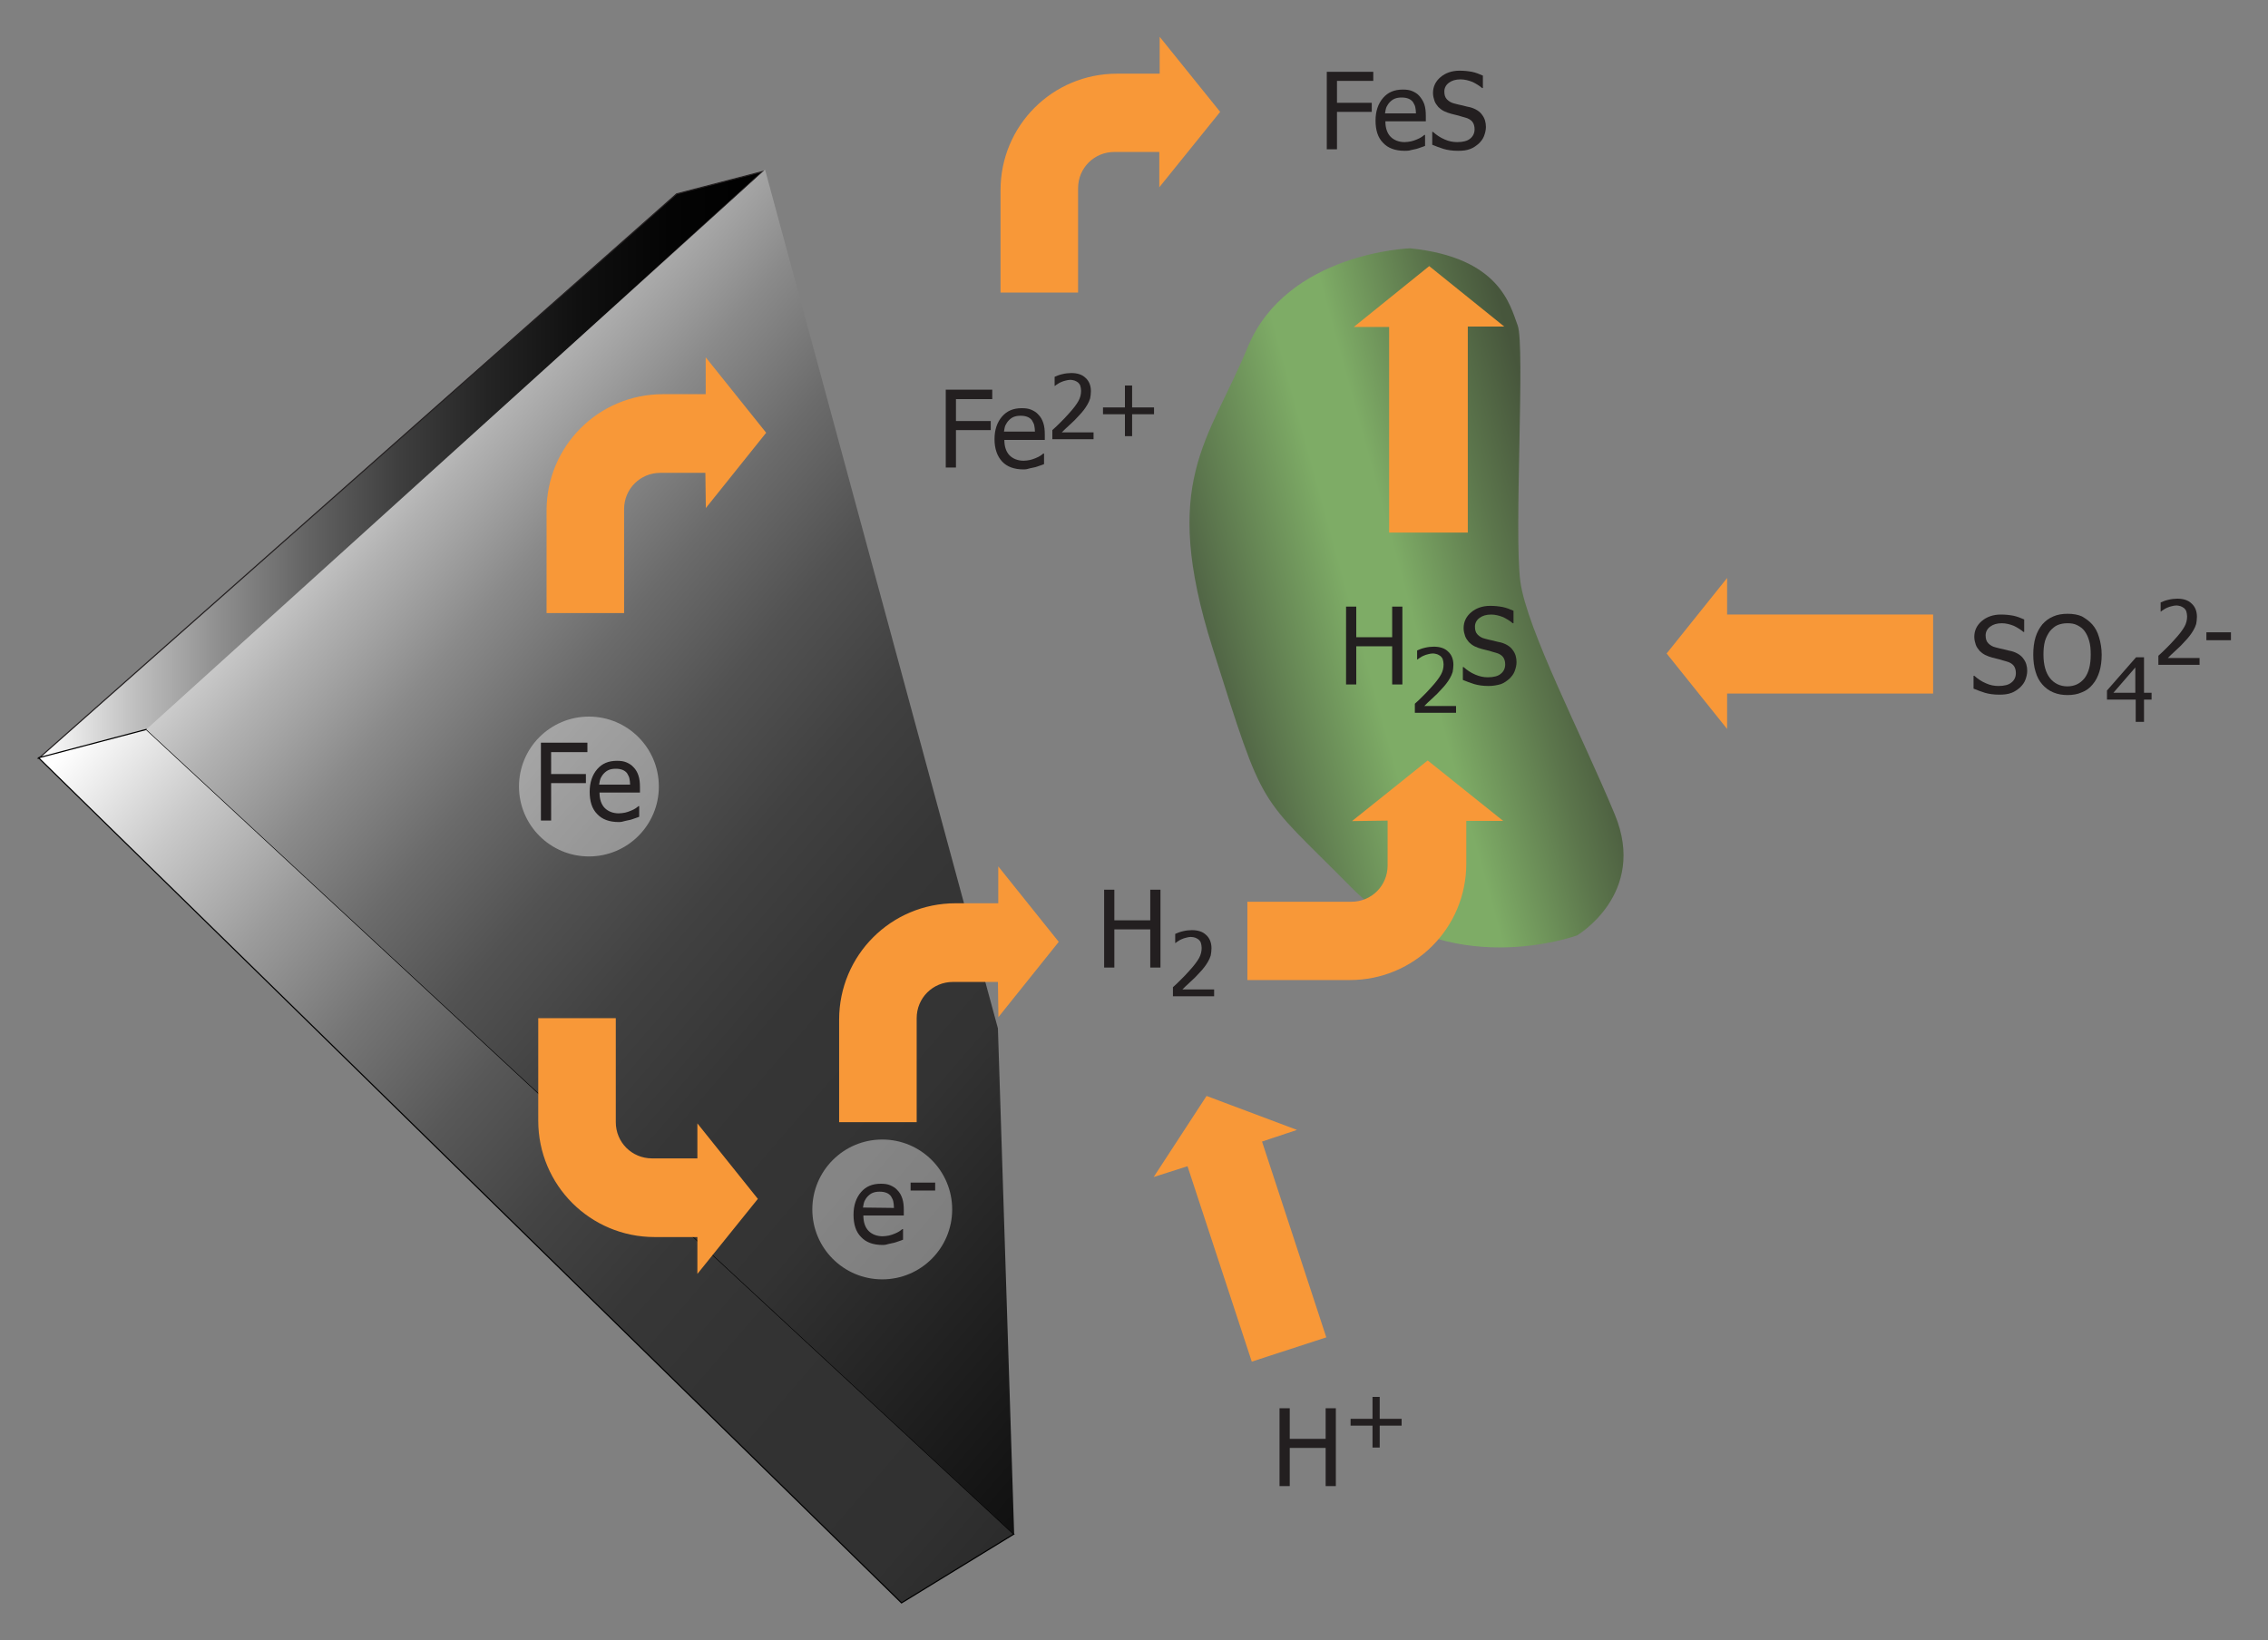 <?xml version="1.0" encoding="utf-8"?>
<!-- Generator: Adobe Illustrator 18.0.0, SVG Export Plug-In . SVG Version: 6.00 Build 0)  -->
<!DOCTYPE svg PUBLIC "-//W3C//DTD SVG 1.1//EN" "http://www.w3.org/Graphics/SVG/1.1/DTD/svg11.dtd">
<svg version="1.1"
	 id="Image" xmlns:rdf="http://www.w3.org/1999/02/22-rdf-syntax-ns#" xmlns:svg="http://www.w3.org/2000/svg" xmlns:dc="http://purl.org/dc/elements/1.1/" xmlns:cc="http://creativecommons.org/ns#"
	 xmlns="http://www.w3.org/2000/svg" xmlns:xlink="http://www.w3.org/1999/xlink" x="0px" y="0px" viewBox="46.1 234.7 600 434"
	 enable-background="new 46.1 234.7 600 434" xml:space="preserve">
<rect x="46.1" y="234.7" width="600" height="434" fill="#808080" stroke="none"/>
<g id="tracés">
	
		<linearGradient id="SVGID_1_" gradientUnits="userSpaceOnUse" x1="345.743" y1="631.847" x2="492.581" y2="672.31" gradientTransform="matrix(0.992 0 0 -0.992 0.382 1044.49)">
		<stop  offset="0.119" style="stop-color:#48573F"/>
		<stop  offset="0.425" style="stop-color:#7EAC66"/>
		<stop  offset="0.522" style="stop-color:#7EAC66"/>
		<stop  offset="0.696" style="stop-color:#5C764C"/>
		<stop  offset="0.816" style="stop-color:#47563C"/>
		<stop  offset="1" style="stop-color:#47563C"/>
	</linearGradient>
	<path fill="url(#SVGID_1_)" d="M419.1,300.4c23.8,2.4,26.5,15.1,28.5,20.4c2,5.3-1,55,0.7,67.7c1.7,12.7,16.3,40.7,25,61.7
		s-10,32-10,32s-34.7,12.7-59.7-12.7c-25-25.3-22.7-19-36.7-63.3s-1-54.7,9.3-79.7C386.6,301.5,419.1,300.4,419.1,300.4z"/>
	
		<linearGradient id="SVGID_2_" gradientUnits="userSpaceOnUse" x1="56.501" y1="692.246" x2="249.419" y2="692.246" gradientTransform="matrix(0.992 0 0 -0.992 0.382 1044.49)">
		<stop  offset="0" style="stop-color:#FFFFFF"/>
		<stop  offset="2.746880e-003" style="stop-color:#FEFEFE"/>
		<stop  offset="0.124" style="stop-color:#C3C3C3"/>
		<stop  offset="0.248" style="stop-color:#8F8F8F"/>
		<stop  offset="0.372" style="stop-color:#636363"/>
		<stop  offset="0.496" style="stop-color:#3F3F3F"/>
		<stop  offset="0.621" style="stop-color:#242424"/>
		<stop  offset="0.746" style="stop-color:#101010"/>
		<stop  offset="0.872" style="stop-color:#040404"/>
		<stop  offset="1" style="stop-color:#000000"/>
	</linearGradient>
	<polygon fill="url(#SVGID_2_)" stroke="#231F20" stroke-width="0.302" stroke-miterlimit="10" points="56.4,435.3 84.4,428.9 
		247.8,280.1 225.1,286 	"/>
	
		<linearGradient id="SVGID_3_" gradientUnits="userSpaceOnUse" x1="36.27" y1="634.202" x2="354.842" y2="359.452" gradientTransform="matrix(0.992 0 0 -0.992 0.382 1044.49)">
		<stop  offset="7.627118e-002" style="stop-color:#FFFFFF"/>
		<stop  offset="7.758293e-002" style="stop-color:#FEFEFE"/>
		<stop  offset="0.161" style="stop-color:#C9C9C9"/>
		<stop  offset="0.245" style="stop-color:#9B9B9B"/>
		<stop  offset="0.329" style="stop-color:#757575"/>
		<stop  offset="0.412" style="stop-color:#585858"/>
		<stop  offset="0.494" style="stop-color:#444444"/>
		<stop  offset="0.575" style="stop-color:#373737"/>
		<stop  offset="0.652" style="stop-color:#333333"/>
		<stop  offset="0.806" style="stop-color:#313131"/>
		<stop  offset="0.879" style="stop-color:#292929"/>
		<stop  offset="0.934" style="stop-color:#1D1D1D"/>
		<stop  offset="0.98" style="stop-color:#0A0A0A"/>
		<stop  offset="1" style="stop-color:#000000"/>
	</linearGradient>
	<polygon fill="url(#SVGID_3_)" stroke="#000000" stroke-width="0.302" stroke-miterlimit="10" points="84.8,427.7 314.3,640.6 
		284.6,658.8 56.3,435.2 	"/>
	
		<linearGradient id="SVGID_4_" gradientUnits="userSpaceOnUse" x1="131.346" y1="719.979" x2="434.886" y2="458.368" gradientTransform="matrix(0.992 0 0 -0.992 0.382 1044.49)">
		<stop  offset="0" style="stop-color:#FFFFFF"/>
		<stop  offset="4.513034e-002" style="stop-color:#DEDEDE"/>
		<stop  offset="0.116" style="stop-color:#B1B1B1"/>
		<stop  offset="0.191" style="stop-color:#8A8A8A"/>
		<stop  offset="0.267" style="stop-color:#6B6B6B"/>
		<stop  offset="0.346" style="stop-color:#525252"/>
		<stop  offset="0.428" style="stop-color:#414141"/>
		<stop  offset="0.517" style="stop-color:#363636"/>
		<stop  offset="0.623" style="stop-color:#333333"/>
		<stop  offset="0.837" style="stop-color:#131313"/>
		<stop  offset="1" style="stop-color:#000000"/>
	</linearGradient>
	<polygon fill="url(#SVGID_4_)" points="248.5,279.6 310.1,506.8 314.4,640.7 84.8,427.7 	"/>
	<g id="Pastilles">
		<circle fill="#FFFFFF" fill-opacity="0.4" cx="279.5" cy="554.7" r="18.5"/>
		<circle fill="#FFFFFF" fill-opacity="0.4" cx="201.9" cy="442.8" r="18.5"/>
	</g>
	<g id="Chim">
		<g id="_x3C_Groupe_x3E__7_">
			<path fill="#231F20" d="M575,418.5c-1.5,0-2.8-0.2-3.8-0.5c-1-0.3-2-0.7-3-1.1v-3.4h0.2c0.9,0.8,1.9,1.5,3.1,2
				c1.1,0.5,2.2,0.7,3.3,0.7c1.5,0,2.7-0.3,3.4-0.9c0.8-0.6,1.2-1.5,1.2-2.5c0-0.8-0.2-1.5-0.6-2s-1.1-0.9-1.9-1.1
				c-0.6-0.2-1.2-0.3-1.7-0.5c-0.5-0.1-1.2-0.3-2-0.5c-0.7-0.2-1.3-0.4-1.9-0.7c-0.6-0.3-1.1-0.7-1.5-1.1c-0.4-0.5-0.8-1-1-1.6
				s-0.4-1.3-0.4-2.1c0-1.7,0.7-3.1,2-4.2c1.3-1.1,3-1.7,5-1.7c1.2,0,2.2,0.1,3.3,0.3c1,0.2,2,0.6,2.9,1v3.3h-0.2
				c-0.7-0.6-1.5-1.1-2.5-1.6c-1-0.4-2.1-0.7-3.2-0.7c-1.3,0-2.3,0.3-3.1,0.9s-1.2,1.4-1.2,2.3s0.2,1.6,0.7,2.1s1.1,0.9,2,1.1
				c0.6,0.2,1.3,0.3,2.1,0.5c0.8,0.2,1.5,0.4,2.1,0.5c1.4,0.4,2.5,1.1,3.1,2c0.7,0.9,1,2,1,3.2c0,0.8-0.2,1.6-0.5,2.4
				s-0.8,1.4-1.4,2c-0.7,0.6-1.4,1.1-2.2,1.4C577.3,418.4,576.2,418.5,575,418.5z"/>
			<path fill="#231F20" d="M599.6,399.9c0.8,0.9,1.4,2,1.8,3.4c0.4,1.3,0.7,2.9,0.7,4.6c0,1.7-0.2,3.2-0.6,4.5
				c-0.4,1.3-1,2.5-1.8,3.4c-0.8,1-1.8,1.7-2.9,2.1c-1.1,0.5-2.4,0.7-3.7,0.7c-1.4,0-2.6-0.2-3.8-0.7s-2.1-1.2-2.9-2.1
				c-0.8-0.9-1.4-2-1.8-3.4c-0.4-1.3-0.6-2.8-0.6-4.5c0-1.7,0.2-3.3,0.6-4.6c0.4-1.3,1-2.4,1.8-3.4c0.8-0.9,1.7-1.6,2.9-2.1
				c1.1-0.5,2.4-0.7,3.8-0.7c1.4,0,2.7,0.2,3.8,0.7C597.9,398.4,598.8,399,599.6,399.9z M599.2,407.9c0-1.4-0.1-2.6-0.4-3.6
				c-0.3-1.1-0.7-1.9-1.2-2.6s-1.2-1.2-2-1.6s-1.6-0.5-2.6-0.5s-1.9,0.2-2.6,0.5c-0.7,0.3-1.4,0.9-2,1.6c-0.5,0.7-1,1.6-1.3,2.6
				c-0.3,1.1-0.4,2.3-0.4,3.6c0,2.7,0.6,4.8,1.7,6.2c1.1,1.4,2.7,2.2,4.6,2.2s3.4-0.7,4.6-2.2C598.7,412.6,599.2,410.6,599.2,407.9z
				"/>
			<path fill="#231F20" d="M615.3,419.8h-2v5.9h-2.2v-5.9h-7.6v-2.4l7.7-8.8h2.1v9.4h2V419.8z M611,418v-6.7l-5.8,6.7H611z"/>
			<path fill="#231F20" d="M627.7,410.6h-10.6v-2.4c0.8-0.7,1.5-1.4,2.2-2.1c0.7-0.7,1.3-1.3,2-2.1c1.3-1.4,2.2-2.6,2.7-3.5
				s0.7-1.8,0.7-2.7c0-0.5-0.1-0.9-0.2-1.3c-0.1-0.4-0.4-0.7-0.6-0.9c-0.3-0.2-0.6-0.4-0.9-0.5c-0.4-0.1-0.7-0.2-1.2-0.2
				c-0.4,0-0.8,0.1-1.2,0.2c-0.4,0.1-0.8,0.2-1.2,0.4c-0.3,0.1-0.6,0.3-0.9,0.5c-0.3,0.2-0.5,0.3-0.7,0.5h-0.1v-2.4
				c0.5-0.2,1.1-0.5,2-0.7c0.8-0.2,1.7-0.3,2.4-0.3c1.6,0,2.9,0.4,3.8,1.3c0.9,0.8,1.4,2,1.4,3.5c0,0.7-0.1,1.3-0.2,1.9
				c-0.2,0.6-0.4,1.1-0.7,1.6s-0.6,1-1,1.5s-0.8,1-1.3,1.5c-0.7,0.8-1.5,1.6-2.4,2.4s-1.6,1.5-2.1,2h8.4v1.8H627.7z"/>
			<path fill="#231F20" d="M636.3,404.1h-6.5V402h6.5V404.1z"/>
		</g>
		<g id="_x3C_Groupe_x3E__6_">
			<path fill="#231F20" d="M417.1,415.8h-2.7v-10.1h-9.5v10.1h-2.7v-20.6h2.7v8.1h9.5v-8.1h2.7V415.8z"/>
			<path fill="#231F20" d="M431,423.3h-10.6v-2.4c0.8-0.7,1.5-1.4,2.2-2.1s1.3-1.3,2-2.1c1.3-1.4,2.2-2.6,2.7-3.5s0.7-1.8,0.7-2.7
				c0-0.5-0.1-0.9-0.2-1.3s-0.4-0.7-0.6-0.9c-0.3-0.2-0.6-0.4-0.9-0.5c-0.4-0.1-0.7-0.2-1.2-0.2c-0.4,0-0.8,0.1-1.2,0.2
				c-0.4,0.1-0.8,0.2-1.2,0.4c-0.3,0.1-0.6,0.3-0.9,0.5c-0.3,0.2-0.5,0.3-0.7,0.5H421v-2.4c0.5-0.2,1.1-0.5,2-0.7
				c0.8-0.2,1.7-0.3,2.4-0.3c1.6,0,2.9,0.4,3.8,1.3c0.9,0.8,1.4,2,1.4,3.5c0,0.7-0.1,1.3-0.2,1.9c-0.2,0.6-0.4,1.1-0.7,1.6
				c-0.3,0.5-0.6,1-1,1.5s-0.8,1-1.3,1.5c-0.7,0.8-1.5,1.6-2.4,2.4c-0.9,0.8-1.6,1.5-2.1,2h8.4v1.8H431z"/>
			<path fill="#231F20" d="M439.9,416.2c-1.5,0-2.8-0.2-3.8-0.5c-1-0.3-2-0.7-3-1.1v-3.4h0.2c0.9,0.8,1.9,1.5,3.1,2s2.2,0.7,3.3,0.7
				c1.5,0,2.7-0.3,3.4-0.9c0.8-0.6,1.2-1.5,1.2-2.5c0-0.8-0.2-1.5-0.6-2s-1.1-0.9-1.9-1.1c-0.6-0.2-1.2-0.3-1.7-0.5
				c-0.5-0.1-1.2-0.3-2-0.5c-0.7-0.2-1.3-0.4-1.9-0.7c-0.6-0.3-1.1-0.7-1.5-1.1c-0.4-0.5-0.8-1-1-1.6s-0.4-1.3-0.4-2.1
				c0-1.7,0.7-3.1,2-4.2s3-1.7,5-1.7c1.2,0,2.2,0.1,3.3,0.3c1,0.2,2,0.6,2.9,1v3.3h-0.2c-0.7-0.6-1.5-1.1-2.5-1.6
				c-1-0.4-2.1-0.7-3.2-0.7c-1.3,0-2.3,0.3-3.1,0.9c-0.8,0.6-1.2,1.4-1.2,2.3c0,0.9,0.2,1.6,0.7,2.1s1.1,0.9,2,1.1
				c0.6,0.2,1.3,0.3,2.1,0.5c0.8,0.2,1.5,0.4,2.1,0.5c1.4,0.4,2.5,1.1,3.1,2c0.7,0.9,1,2,1,3.2c0,0.8-0.2,1.6-0.5,2.4
				c-0.3,0.8-0.8,1.4-1.4,2c-0.7,0.6-1.4,1.1-2.2,1.4C442.2,416,441.1,416.2,439.9,416.2z"/>
		</g>
		<g id="_x3C_Groupe_x3E__5_">
			<path fill="#231F20" d="M399.5,627.9h-2.7v-10.1h-9.5v10.1h-2.7v-20.6h2.7v8.1h9.5v-8.1h2.7V627.9z"/>
			<path fill="#231F20" d="M416.9,611.9h-5.8v5.8h-1.9v-5.8h-5.8v-1.8h5.8v-5.8h1.9v5.8h5.8V611.9z"/>
		</g>
		<g id="_x3C_Groupe_x3E__4_">
			<path fill="#231F20" d="M353.1,490.7h-2.7v-10.1h-9.5v10.1h-2.7v-20.6h2.7v8.1h9.5v-8.1h2.7V490.7z"/>
			<path fill="#231F20" d="M367,498.3h-10.6v-2.4c0.8-0.7,1.5-1.4,2.2-2.1s1.3-1.3,2-2.1c1.3-1.4,2.2-2.6,2.7-3.5s0.7-1.8,0.7-2.7
				c0-0.5-0.1-0.9-0.2-1.3s-0.4-0.7-0.6-0.9c-0.3-0.2-0.6-0.4-0.9-0.5s-0.7-0.2-1.2-0.2c-0.4,0-0.8,0.1-1.2,0.2
				c-0.4,0.1-0.8,0.2-1.2,0.4c-0.3,0.1-0.6,0.3-0.9,0.5s-0.5,0.3-0.7,0.5H357v-2.4c0.5-0.2,1.1-0.5,2-0.7c0.8-0.2,1.7-0.3,2.4-0.3
				c1.6,0,2.9,0.4,3.8,1.3c0.9,0.8,1.4,2,1.4,3.5c0,0.7-0.1,1.3-0.2,1.9c-0.2,0.6-0.4,1.1-0.7,1.6c-0.3,0.5-0.6,1-1,1.5
				s-0.8,1-1.3,1.5c-0.7,0.8-1.5,1.6-2.4,2.4s-1.6,1.5-2.1,2h8.4v1.8H367z"/>
		</g>
		<g id="_x3C_Groupe_x3E__3_">
			<path fill="#231F20" d="M279.6,564.1c-2.5,0-4.4-0.7-5.7-2.1c-1.4-1.4-2-3.4-2-5.9s0.7-4.5,2-6s3-2.2,5.2-2.2
				c1,0,1.8,0.1,2.5,0.4s1.4,0.7,1.9,1.3c0.6,0.6,1,1.3,1.3,2.2s0.4,1.9,0.4,3.1v1.4h-10.7c0,1.8,0.5,3.2,1.4,4.1
				c0.9,0.9,2.2,1.4,3.7,1.4c0.6,0,1.1-0.1,1.7-0.2c0.5-0.1,1-0.3,1.5-0.5s0.9-0.4,1.2-0.6c0.3-0.2,0.6-0.4,0.8-0.6h0.2v2.8
				c-0.3,0.1-0.7,0.3-1.1,0.4c-0.5,0.2-0.9,0.3-1.2,0.4c-0.5,0.1-1,0.2-1.4,0.3C280.7,564,280.2,564.1,279.6,564.1z M282.6,554.3
				c0-0.7-0.1-1.3-0.2-1.8s-0.4-0.9-0.6-1.3c-0.3-0.4-0.7-0.7-1.2-0.9s-1.1-0.3-1.8-0.3c-0.7,0-1.3,0.1-1.8,0.3
				c-0.5,0.2-0.9,0.5-1.3,0.9c-0.4,0.4-0.7,0.9-0.9,1.3c-0.2,0.5-0.3,1.1-0.4,1.7L282.6,554.3L282.6,554.3z"/>
			<path fill="#231F20" d="M293.5,549.7H287v-2.1h6.5V549.7z"/>
		</g>
		<g id="_x3C_Groupe_x3E__2_">
			<path fill="#231F20" d="M201.5,433.7h-9.6v5.8h9.2v2.4h-9.2v9.9h-2.7v-20.6h12.3V433.7z"/>
			<path fill="#231F20" d="M209.8,452.2c-2.5,0-4.4-0.7-5.7-2.1c-1.4-1.4-2-3.4-2-5.9s0.7-4.5,2-6s3-2.2,5.2-2.2
				c1,0,1.8,0.1,2.5,0.4c0.7,0.3,1.4,0.7,1.9,1.3c0.6,0.6,1,1.3,1.3,2.2s0.4,1.9,0.4,3.1v1.4h-10.7c0,1.8,0.5,3.2,1.4,4.1
				s2.2,1.4,3.7,1.4c0.6,0,1.1-0.1,1.7-0.2c0.5-0.1,1-0.3,1.5-0.5c0.5-0.2,0.9-0.4,1.2-0.6s0.6-0.4,0.8-0.6h0.2v2.8
				c-0.3,0.1-0.7,0.3-1.1,0.4c-0.5,0.2-0.9,0.3-1.2,0.4c-0.5,0.1-1,0.2-1.4,0.3C210.9,452.1,210.4,452.2,209.8,452.2z M212.8,442.4
				c0-0.7-0.1-1.3-0.2-1.8s-0.4-0.9-0.6-1.3c-0.3-0.4-0.7-0.7-1.2-0.9c-0.5-0.2-1.1-0.3-1.8-0.3s-1.3,0.1-1.8,0.3
				c-0.5,0.2-0.9,0.5-1.3,0.9c-0.4,0.4-0.7,0.9-0.9,1.3c-0.2,0.5-0.3,1.1-0.4,1.7h8.2V442.4z"/>
		</g>
		<g id="_x3C_Groupe_x3E__1_">
			<path fill="#231F20" d="M308.6,340.3H299v5.8h9.2v2.4H299v9.9h-2.7v-20.6h12.3V340.3z"/>
			<path fill="#231F20" d="M316.9,358.9c-2.5,0-4.4-0.7-5.7-2.1c-1.3-1.4-2-3.4-2-5.9s0.7-4.5,2-6s3-2.2,5.2-2.2
				c1,0,1.8,0.1,2.5,0.4s1.4,0.7,1.9,1.3c0.6,0.6,1,1.3,1.3,2.2s0.4,1.9,0.4,3.1v1.4h-10.7c0,1.8,0.5,3.2,1.4,4.1s2.2,1.4,3.7,1.4
				c0.6,0,1.1-0.1,1.7-0.2c0.5-0.1,1-0.3,1.5-0.5c0.5-0.2,0.9-0.4,1.2-0.6c0.3-0.2,0.6-0.4,0.8-0.6h0.2v2.8
				c-0.3,0.1-0.7,0.3-1.1,0.4c-0.5,0.2-0.9,0.3-1.2,0.4c-0.5,0.1-1,0.2-1.4,0.3C318,358.8,317.5,358.9,316.9,358.9z M319.9,349
				c0-0.7-0.1-1.3-0.2-1.8s-0.4-0.9-0.6-1.3c-0.3-0.4-0.7-0.7-1.2-0.9c-0.5-0.2-1.1-0.3-1.8-0.3c-0.7,0-1.3,0.1-1.8,0.3
				c-0.5,0.2-0.9,0.5-1.3,0.9s-0.7,0.9-0.9,1.3c-0.2,0.4-0.3,1.1-0.4,1.7h8.2V349z"/>
			<path fill="#231F20" d="M335.1,350.9h-10.6v-2.4c0.8-0.7,1.5-1.4,2.2-2.1s1.3-1.3,2-2.1c1.3-1.4,2.2-2.6,2.7-3.5s0.7-1.8,0.7-2.7
				c0-0.5-0.1-0.9-0.2-1.3s-0.4-0.7-0.6-0.9c-0.3-0.2-0.6-0.4-0.9-0.5c-0.4-0.1-0.7-0.2-1.2-0.2c-0.4,0-0.8,0.1-1.2,0.2
				c-0.4,0.1-0.8,0.2-1.2,0.4c-0.3,0.1-0.6,0.3-0.9,0.5c-0.3,0.2-0.5,0.3-0.7,0.5h-0.1v-2.4c0.5-0.2,1.1-0.5,2-0.7
				c0.8-0.2,1.7-0.3,2.4-0.3c1.6,0,2.9,0.4,3.8,1.3c0.9,0.8,1.4,2,1.4,3.5c0,0.7-0.1,1.3-0.2,1.9c-0.2,0.6-0.4,1.1-0.7,1.6
				c-0.3,0.5-0.6,1-1,1.5s-0.8,1-1.3,1.5c-0.7,0.8-1.5,1.6-2.4,2.4s-1.6,1.5-2.1,2h8.4v1.8H335.1z"/>
			<path fill="#231F20" d="M351.5,344.3h-5.9v5.8h-1.9v-5.8h-5.8v-1.8h5.8v-5.8h1.9v5.8h5.8v1.8H351.5z"/>
		</g>
		<g id="_x3C_Groupe_x3E_">
			<path fill="#231F20" d="M409.4,256.1h-9.6v5.8h9.2v2.4h-9.2v9.9h-2.7v-20.5h12.3L409.4,256.1L409.4,256.1z"/>
			<path fill="#231F20" d="M417.7,274.6c-2.5,0-4.4-0.7-5.7-2.1c-1.4-1.4-2-3.4-2-5.9s0.7-4.5,2-6s3-2.2,5.2-2.2
				c1,0,1.8,0.1,2.5,0.4s1.4,0.7,1.9,1.3c0.5,0.6,1,1.3,1.3,2.2s0.4,1.9,0.4,3.1v1.4h-10.7c0,1.8,0.5,3.2,1.4,4.1s2.2,1.4,3.7,1.4
				c0.6,0,1.1-0.1,1.7-0.2c0.5-0.1,1-0.3,1.5-0.5c0.5-0.2,0.9-0.4,1.2-0.6c0.3-0.2,0.6-0.4,0.8-0.6h0.2v2.9
				c-0.3,0.1-0.7,0.3-1.1,0.4c-0.5,0.2-0.9,0.3-1.2,0.4c-0.5,0.1-1,0.2-1.4,0.3C418.8,274.6,418.3,274.6,417.7,274.6z M420.7,264.8
				c0-0.7-0.1-1.3-0.2-1.8s-0.4-0.9-0.6-1.3c-0.3-0.4-0.7-0.7-1.2-0.9s-1.1-0.3-1.8-0.3c-0.7,0-1.3,0.1-1.8,0.3s-0.9,0.5-1.3,0.9
				s-0.7,0.9-0.9,1.3c-0.2,0.5-0.3,1.1-0.4,1.7h8.2V264.8z"/>
			<path fill="#231F20" d="M431.8,274.6c-1.5,0-2.8-0.2-3.8-0.5c-1-0.3-2-0.7-3-1.1v-3.4h0.2c0.9,0.8,1.9,1.5,3.1,2
				c1.1,0.5,2.2,0.7,3.3,0.7c1.5,0,2.7-0.3,3.4-0.9c0.8-0.6,1.2-1.5,1.2-2.5c0-0.8-0.2-1.5-0.6-2s-1.1-0.9-1.9-1.1
				c-0.6-0.2-1.2-0.3-1.7-0.5c-0.5-0.1-1.2-0.3-2-0.5c-0.7-0.2-1.3-0.4-1.9-0.7c-0.6-0.3-1.1-0.7-1.5-1.1c-0.4-0.5-0.8-1-1-1.6
				s-0.4-1.3-0.4-2.1c0-1.7,0.7-3.1,2-4.2c1.3-1.1,3-1.7,5-1.7c1.2,0,2.2,0.1,3.3,0.3c1,0.2,2,0.6,2.9,1v3.3h-0.2
				c-0.7-0.6-1.5-1.1-2.5-1.6c-1-0.4-2.1-0.7-3.2-0.7c-1.3,0-2.3,0.3-3.1,0.9c-0.8,0.6-1.2,1.4-1.2,2.3s0.2,1.6,0.7,2.1
				s1.1,0.9,2,1.1c0.6,0.2,1.3,0.3,2.1,0.5c0.8,0.2,1.5,0.4,2.1,0.5c1.4,0.4,2.5,1.1,3.1,2c0.7,0.9,1,2,1,3.2c0,0.8-0.2,1.6-0.5,2.4
				c-0.3,0.8-0.8,1.4-1.4,2c-0.7,0.6-1.4,1.1-2.2,1.4C434.1,274.5,433.1,274.6,431.8,274.6z"/>
		</g>
	</g>
	<g id="Flèches">
		<path fill="#F89838" stroke="#F89838" stroke-width="2.016" stroke-miterlimit="10" d="M311.2,501l13.7-17.1l-13.7-17.1v7.9
			h-12.3c-16.5,0-29.8,13.3-29.8,29.8c0,0,0,21.3,0,26.1h18.5v-26.5c0-5.9,4.7-10.6,10.6-10.6h12.9L311.2,501z"/>
		<path fill="#F89838" stroke="#F89838" stroke-width="2.016" stroke-miterlimit="10" d="M353.8,281.4l13.8-17.1l-13.7-17v7.9
			h-12.3c-16.5,0-29.8,13.3-29.8,29.8c0,0,0,21.3,0,26.1h18.5v-26.6c0-5.9,4.7-10.6,10.6-10.6h12.9V281.4z"/>
		<path fill="#F89838" stroke="#F89838" stroke-width="2.016" stroke-miterlimit="10" d="M233.8,366.3l13.7-17.1l-13.7-17.1v7.9
			h-12.3c-16.5,0-29.8,13.3-29.8,29.8c0,0,0,21.3,0,26.1h18.5v-26.5c0-5.9,4.7-10.6,10.6-10.6h12.9L233.8,366.3z"/>
		<path fill="#F89838" stroke="#F89838" stroke-width="2.016" stroke-miterlimit="10" d="M406.7,450.9l17.1-13.7l17.1,13.7H433
			v12.3c0,16.5-13.3,29.8-29.8,29.8c0,0-21.3,0-26.1,0v-18.7h26.5c5.9,0,10.6-4.7,10.6-10.6v-12.9L406.7,450.9z"/>
		<path fill="#F89838" stroke="#F89838" stroke-width="2.016" stroke-miterlimit="10" d="M231.6,534.8l13.7,17.1l-13.7,17V561
			h-12.3c-16.5,0-29.8-13.3-29.8-29.8c0,0,0-21.3,0-26.1H208v26.5c0,5.9,4.7,10.6,10.6,10.6h13V534.8z"/>
		<polygon fill="#F89838" stroke="#F89838" stroke-width="2.016" stroke-miterlimit="10" points="556.5,398.3 502,398.3 502,390.5 
			488.3,407.6 502,424.7 502,417.2 556.5,417.2 		"/>
		<polygon fill="#F89838" stroke="#F89838" stroke-width="2.016" stroke-miterlimit="10" points="395.7,587.9 378.7,536.1 
			386.2,533.6 365.7,525.9 353.7,544.3 360.9,542 377.9,593.7 		"/>
		<polygon fill="#F89838" stroke="#F89838" stroke-width="2.016" stroke-miterlimit="10" points="433.4,374.6 433.4,320.1 
			441.2,320.1 424.2,306.4 407.1,320.2 414.6,320.2 414.6,374.6 		"/>
	</g>
</g>
</svg>

